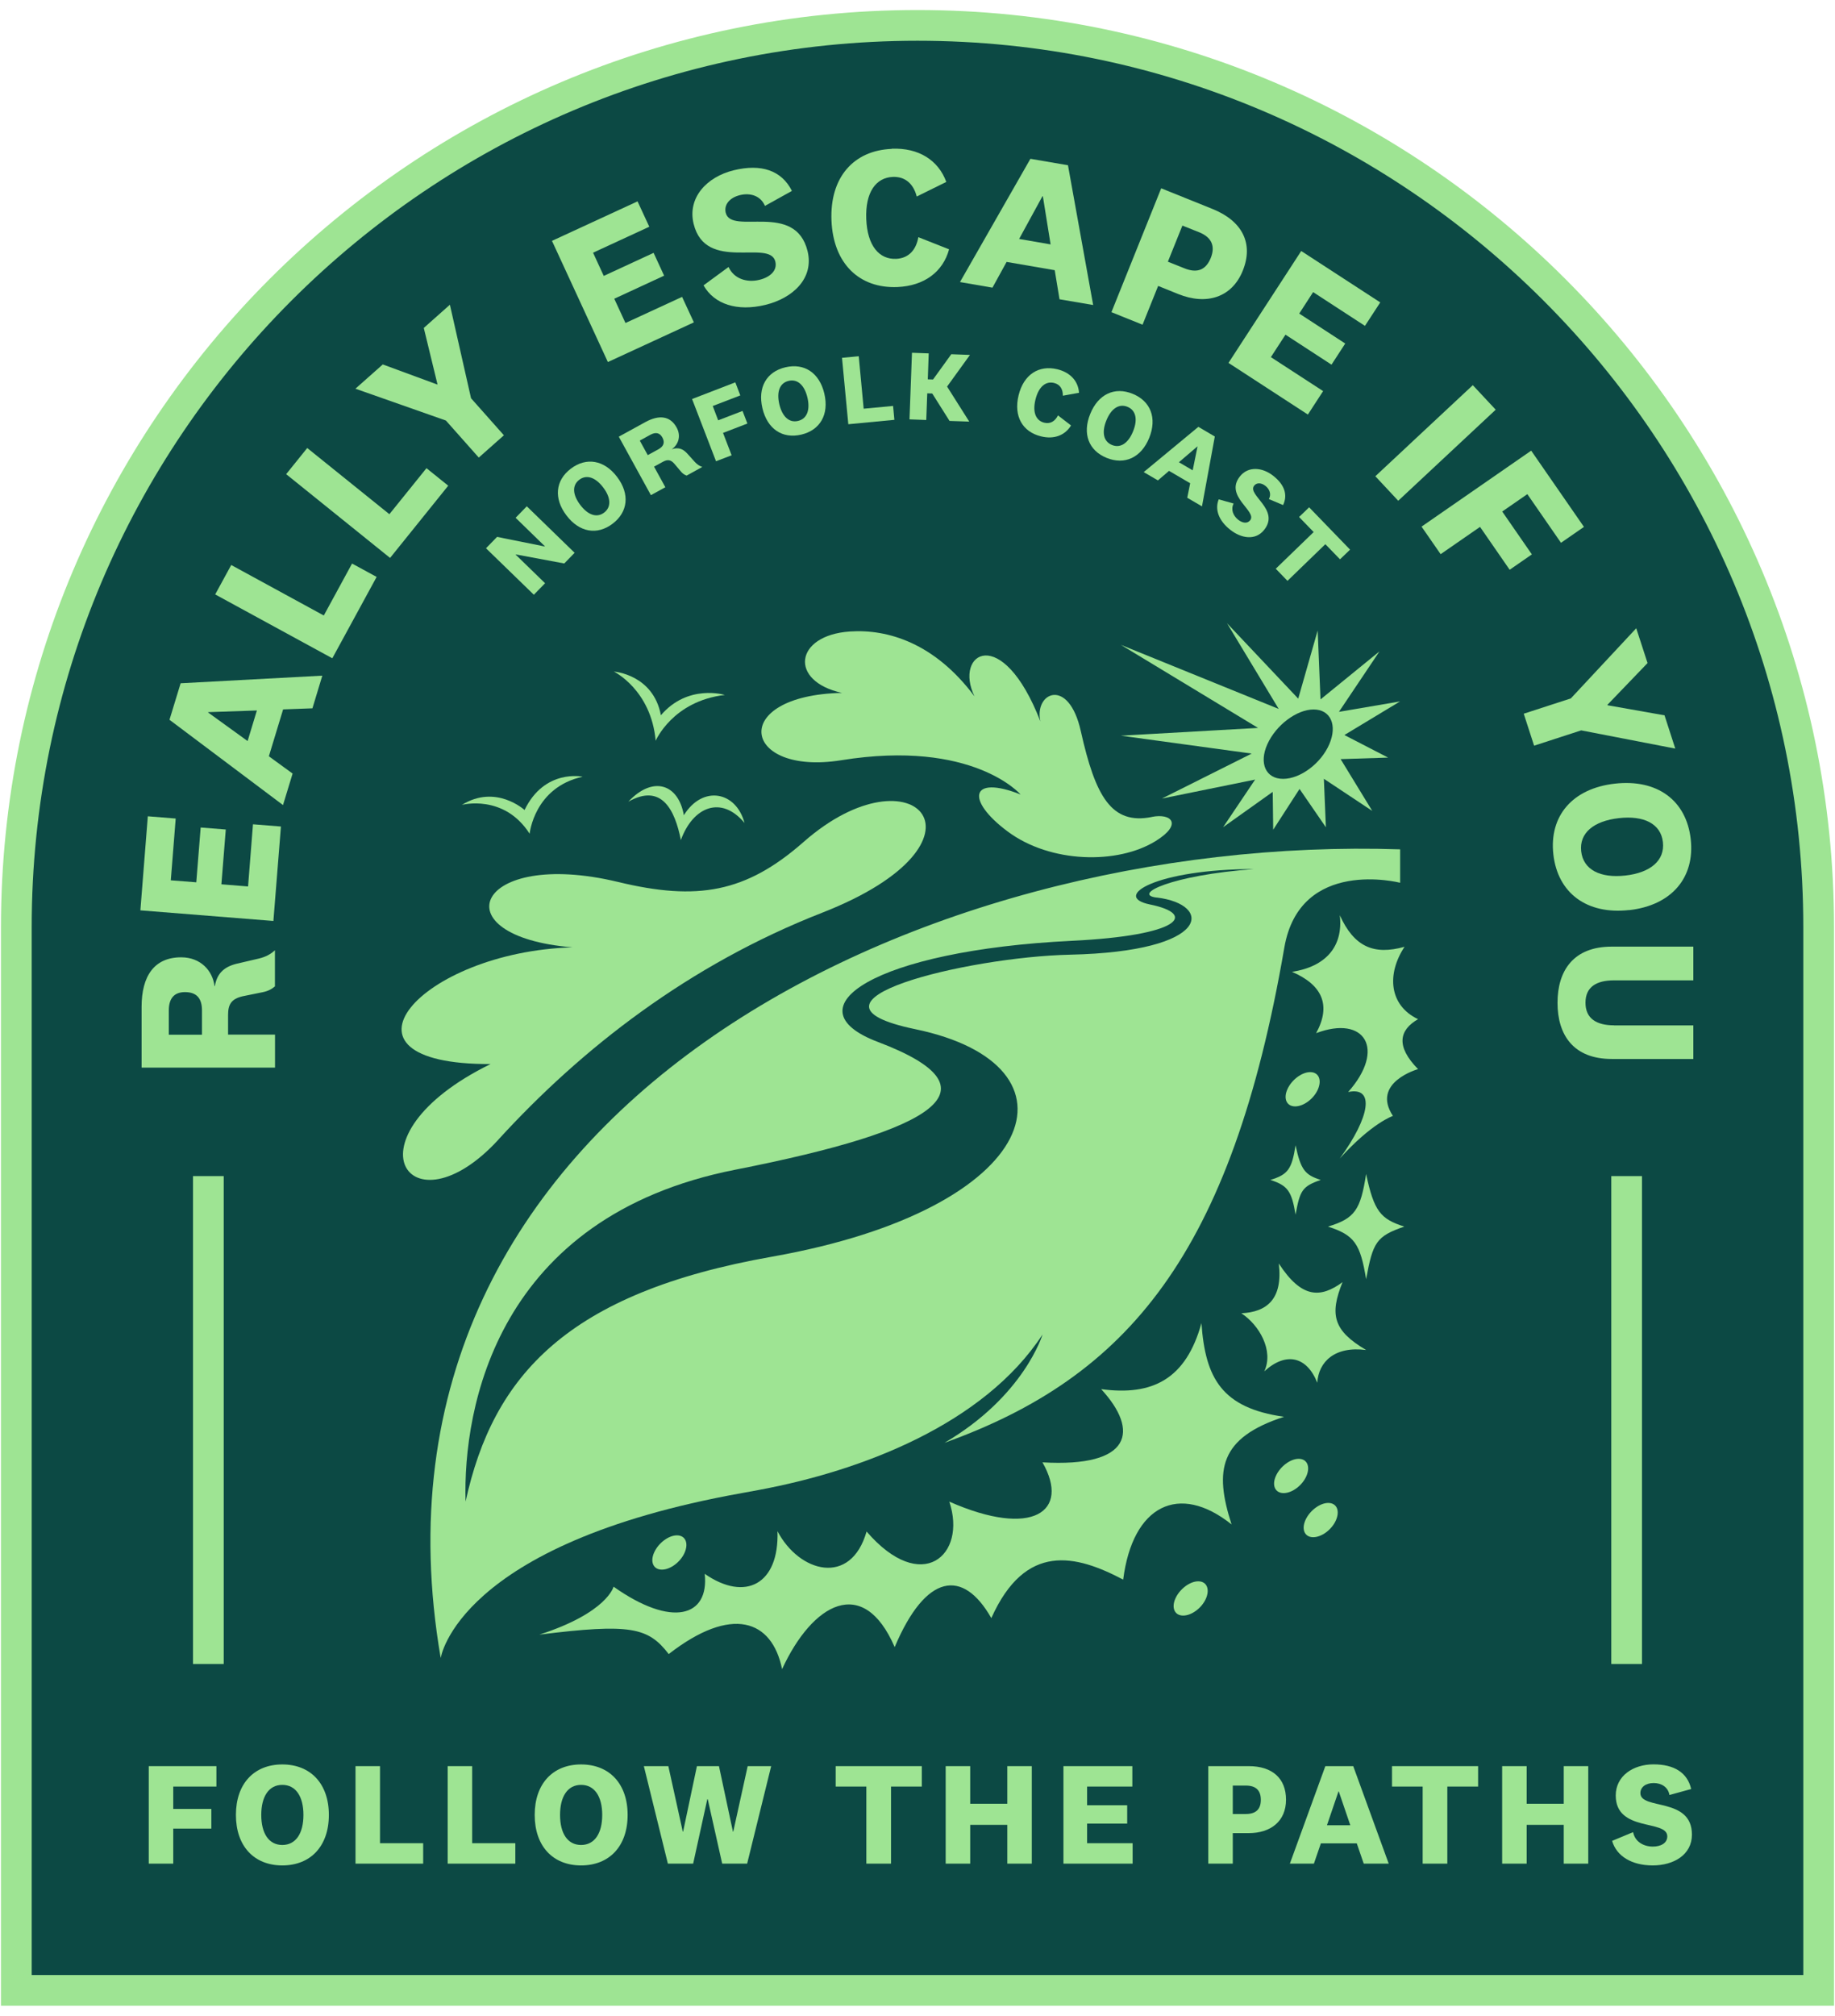 <svg width="92" height="101" viewBox="0 0 92 101" fill="none" xmlns="http://www.w3.org/2000/svg">
<path d="M0.819 99.732H91.181V46.451C91.181 21.538 70.915 1.272 46 1.272C21.085 1.272 0.819 21.538 0.819 46.451V99.732Z" fill="#0C4944"/>
<path d="M91.951 100.502H0.049V46.451C0.049 21.114 20.662 0.502 46 0.502C71.338 0.502 91.951 21.114 91.951 46.451V100.502ZM1.589 98.962H90.411V46.451C90.411 21.965 70.487 2.042 46 2.042C21.513 2.042 1.589 21.965 1.589 46.451V98.962Z" fill="#9EE493"/>
<path d="M13.788 49.42C13.576 49.601 13.388 49.681 13.057 49.739L12.167 49.92C11.597 50.051 11.435 50.332 11.435 50.852V51.842H13.788V53.494H7.099V50.452C7.099 48.911 7.731 47.968 9.083 47.968C10.072 47.968 10.665 48.657 10.754 49.408H10.773C10.873 48.807 11.204 48.457 11.844 48.295L12.995 48.026C13.315 47.945 13.557 47.825 13.784 47.614V49.416L13.788 49.42ZM8.463 50.633V51.846H10.126V50.625C10.126 50.024 9.857 49.712 9.275 49.712C8.755 49.712 8.463 50.001 8.463 50.633Z" fill="#9EE493"/>
<path d="M14.085 41.414L13.707 46.147L7.038 45.615L7.411 40.902L8.809 41.014L8.563 44.11L9.841 44.21L10.061 41.464L11.32 41.564L11.1 44.31L12.437 44.418L12.683 41.303L14.081 41.414H14.085Z" fill="#9EE493"/>
<path d="M14.193 35.55L13.48 37.895L14.67 38.761L14.189 40.34L8.497 36.066L9.056 34.237L16.16 33.855L15.664 35.492L14.193 35.546V35.55ZM12.414 37.132L12.879 35.6L10.438 35.684V35.704L12.414 37.132Z" fill="#9EE493"/>
<path d="M11.593 28.311L16.234 30.841L17.651 28.238L18.883 28.908L16.661 32.985L10.789 29.785L11.593 28.311Z" fill="#9EE493"/>
<path d="M15.405 22.45L19.522 25.765L21.382 23.459L22.472 24.337L19.557 27.956L14.347 23.759L15.402 22.45H15.405Z" fill="#9EE493"/>
<path d="M21.933 19.254L21.247 16.432L22.556 15.269L23.616 19.955L25.264 21.811L24.004 22.928L22.356 21.072L17.82 19.477L19.191 18.261L21.921 19.266L21.936 19.254H21.933Z" fill="#9EE493"/>
<path d="M34.786 16.154L30.477 18.141L27.674 12.069L31.964 10.09L32.553 11.361L29.734 12.662L30.27 13.825L32.769 12.67L33.296 13.813L30.797 14.969L31.359 16.185L34.197 14.876L34.786 16.147V16.154Z" fill="#9EE493"/>
<path d="M35.268 14.302L36.527 13.378C36.797 13.971 37.444 14.175 38.075 14.021C38.599 13.894 38.984 13.563 38.872 13.105C38.595 11.957 35.376 13.675 34.775 11.214C34.459 9.909 35.43 8.861 36.793 8.53C38.156 8.199 39.184 8.53 39.704 9.566L38.352 10.317C38.137 9.812 37.625 9.651 37.109 9.774C36.562 9.905 36.292 10.271 36.385 10.66C36.662 11.807 39.877 10.07 40.49 12.589C40.817 13.94 39.762 14.938 38.372 15.277C36.962 15.619 35.811 15.249 35.272 14.298L35.268 14.302Z" fill="#9EE493"/>
<path d="M44.71 7.452C46.062 7.398 47.047 8.03 47.444 9.116L45.961 9.847C45.807 9.243 45.411 8.838 44.76 8.865C43.92 8.9 43.378 9.624 43.431 10.975C43.485 12.327 44.086 13.005 44.926 12.97C45.576 12.943 45.938 12.496 46.042 11.884L47.583 12.493C47.278 13.617 46.343 14.325 44.991 14.383C43.081 14.46 41.776 13.209 41.687 11.049C41.599 8.888 42.796 7.537 44.71 7.46V7.452Z" fill="#9EE493"/>
<path d="M52.885 13.54L50.467 13.124L49.758 14.414L48.13 14.133L51.661 7.957L53.544 8.28L54.807 15.284L53.12 14.996L52.881 13.544L52.885 13.54ZM51.095 11.973L52.673 12.246L52.285 9.832H52.265L51.095 11.973Z" fill="#9EE493"/>
<path d="M58.064 14.329L57.283 16.27L55.723 15.642L58.218 9.435L60.791 10.471C62.285 11.072 62.859 12.2 62.308 13.563C61.765 14.911 60.486 15.304 59.073 14.734L58.06 14.325L58.064 14.329ZM60.109 11.634L59.281 11.303L58.553 13.113L59.381 13.444C60.04 13.709 60.463 13.513 60.702 12.928C60.929 12.362 60.779 11.9 60.113 11.634H60.109Z" fill="#9EE493"/>
<path d="M65.57 20.771L61.592 18.184L65.238 12.577L69.201 15.153L68.434 16.328L65.835 14.637L65.138 15.712L67.445 17.213L66.756 18.272L64.449 16.77L63.717 17.895L66.336 19.597L65.573 20.771H65.57Z" fill="#9EE493"/>
<path d="M74.989 20.529L70.102 25.092L68.954 23.863L73.841 19.3L74.989 20.529Z" fill="#9EE493"/>
<path d="M71.269 26.389L76.768 22.581L79.413 26.401L78.262 27.198L76.575 24.76L75.316 25.631L76.802 27.779L75.689 28.549L74.203 26.401L72.228 27.768L71.269 26.385V26.389Z" fill="#9EE493"/>
<path d="M80.595 35.338L83.453 35.843L83.992 37.51L79.275 36.597L76.914 37.364L76.394 35.762L78.755 34.996L82.035 31.48L82.602 33.224L80.588 35.319L80.595 35.338Z" fill="#9EE493"/>
<path d="M81.681 45.6C79.552 45.839 78.1 44.745 77.88 42.816C77.661 40.887 78.835 39.505 80.965 39.266C83.094 39.027 84.546 40.109 84.766 42.042C84.985 43.971 83.811 45.365 81.681 45.604V45.6ZM81.161 40.995C79.91 41.137 79.171 41.734 79.275 42.658C79.379 43.582 80.233 44.01 81.485 43.871C82.736 43.733 83.476 43.124 83.372 42.196C83.268 41.272 82.413 40.852 81.161 40.995Z" fill="#9EE493"/>
<path d="M80.922 51.38H84.897V53.062H80.803C78.889 53.062 78.088 51.861 78.088 50.248C78.088 48.634 78.889 47.433 80.803 47.433H84.897V49.123H80.922C80.052 49.123 79.49 49.443 79.49 50.244C79.49 51.044 80.052 51.376 80.922 51.376V51.38Z" fill="#9EE493"/>
<path d="M22.095 83.082C22.095 83.082 22.915 77.371 37.19 74.815C37.478 74.765 37.763 74.711 38.048 74.657C43.197 73.702 49.331 71.365 52.269 66.867C52.269 66.867 51.349 69.959 47.352 72.296C56.513 69.008 61.738 62.878 64.391 47.483C65.173 42.939 70.198 44.233 70.198 44.233V42.558C46.081 41.769 17.37 55.585 22.095 83.078V83.082ZM57.991 44.972C60.81 45.307 60.783 47.679 53.64 47.837C48.507 47.949 39.238 50.19 45.885 51.569C54.56 53.367 52.285 60.571 38.699 62.97C28.46 64.776 24.721 68.912 23.342 75.242C23.203 70.552 24.894 60.964 36.878 58.608C46.928 56.632 50.255 54.568 44.013 52.208C39.519 50.51 43.847 47.622 53.759 47.14C59.143 46.879 60.063 45.812 57.649 45.319C55.704 44.922 57.991 43.548 62.866 43.548C58.711 43.852 56.736 44.826 57.995 44.976L57.991 44.972Z" fill="#9EE493"/>
<path d="M67.406 36.828L70.194 35.146L67.129 35.669L69.162 32.639L66.205 35.046L66.063 31.592L65.088 35.007L61.519 31.23L64.11 35.523L56.197 32.312L63.074 36.474L56.197 36.863L62.755 37.76L58.253 40.013L62.928 39.062L61.322 41.449L63.81 39.678L63.833 41.576L65.154 39.532L66.475 41.453L66.374 39.023L68.8 40.633L67.214 38.038L69.594 37.961L67.414 36.836L67.406 36.828ZM66.648 37.287C66.236 38.249 65.196 39.027 64.33 39.027C63.463 39.027 63.109 38.249 63.54 37.291C63.972 36.332 65.011 35.55 65.859 35.55C66.706 35.55 67.06 36.328 66.648 37.287Z" fill="#9EE493"/>
<path d="M24.998 57.09C29.18 52.52 34.536 48.346 41.217 45.735C50.294 42.188 45.831 37.317 40.289 42.188C37.394 44.734 34.96 45.15 30.994 44.194C23.82 42.469 21.994 46.925 28.702 47.468C21.074 47.695 16.064 53.347 24.594 53.317C17.108 56.986 20.535 61.969 25.002 57.09H24.998Z" fill="#9EE493"/>
<path d="M57.745 40.937C55.727 41.338 54.922 39.921 54.187 36.632C53.575 33.894 51.834 34.707 52.161 36.147C50.236 31.188 47.802 32.72 48.857 34.892C46.867 32.227 44.514 31.515 42.615 31.642C39.827 31.831 39.542 34.137 42.215 34.718C36.489 34.842 37.186 38.896 42.184 38.092C48.78 37.033 51.168 39.809 51.168 39.809C48.638 38.808 48.407 40.09 50.517 41.661C52.666 43.263 56.039 43.321 57.941 42.142C59.308 41.295 58.731 40.737 57.749 40.933L57.745 40.937Z" fill="#9EE493"/>
<path d="M31.502 40.171C33.177 39.224 33.839 40.594 34.136 42.092C34.748 40.413 36.169 39.843 37.328 41.237C36.901 39.639 35.222 39.335 34.286 40.849C34.009 39.27 32.73 38.858 31.502 40.171Z" fill="#9EE493"/>
<path d="M23.153 40.332C23.153 40.332 25.26 39.763 26.554 41.776C26.554 41.776 26.777 39.454 29.211 38.919C29.211 38.919 27.305 38.507 26.299 40.587C26.299 40.587 24.863 39.273 23.157 40.332H23.153Z" fill="#9EE493"/>
<path d="M30.778 33.651C30.778 33.651 32.642 34.56 32.873 37.117C32.873 37.117 33.72 35.13 36.339 34.822C36.339 34.822 34.49 34.252 33.135 35.839C32.75 33.79 30.778 33.651 30.778 33.651Z" fill="#9EE493"/>
<path d="M64.954 60.864C65.177 59.647 65.285 59.447 66.216 59.123C65.435 58.873 65.215 58.627 64.954 57.383C64.769 58.577 64.58 58.854 63.691 59.123C64.565 59.404 64.761 59.689 64.954 60.864Z" fill="#9EE493"/>
<path d="M68.492 64.098C68.831 62.25 68.997 61.946 70.406 61.461C69.224 61.083 68.889 60.71 68.492 58.823C68.211 60.633 67.926 61.053 66.579 61.461C67.907 61.888 68.2 62.319 68.492 64.098Z" fill="#9EE493"/>
<path d="M71.096 51.068C69.64 50.375 69.517 48.808 70.418 47.441C68.874 47.872 67.888 47.441 67.172 45.858C67.356 47.441 66.455 48.438 64.776 48.696C66.271 49.339 66.763 50.348 65.986 51.769C68.427 50.845 69.498 52.57 67.591 54.718C68.931 54.437 68.7 55.951 67.172 58.049C68.789 56.259 69.836 55.916 69.836 55.916C68.727 54.233 71.096 53.571 71.096 53.571C69.967 52.423 70.152 51.611 71.096 51.068Z" fill="#9EE493"/>
<path d="M64.114 63.309C64.326 65.103 63.51 65.743 62.235 65.804C63.128 66.386 63.875 67.672 63.386 68.715C64.488 67.71 65.527 67.98 66.043 69.285C66.109 68.234 66.917 67.441 68.492 67.645C66.86 66.682 66.644 65.889 67.31 64.245C66.201 65.057 65.254 65.065 64.114 63.309Z" fill="#9EE493"/>
<path d="M66.078 54.579C65.874 55.053 65.362 55.438 64.934 55.438C64.507 55.438 64.334 55.053 64.545 54.579C64.757 54.106 65.269 53.721 65.689 53.721C66.109 53.721 66.282 54.102 66.078 54.579Z" fill="#9EE493"/>
<path d="M64.376 70.991C61.261 70.552 60.429 69.061 60.236 66.297C59.462 69.104 57.783 69.955 55.207 69.605C57.136 71.695 56.74 73.536 52.265 73.274C53.671 75.731 51.784 77.09 47.594 75.242C48.495 77.926 46.212 79.947 43.447 76.74C42.657 79.504 40.07 78.8 38.98 76.724C39.069 79.389 37.363 80.271 35.333 78.861C35.561 81.022 33.681 81.568 30.762 79.504C30.762 79.504 30.447 80.81 27.039 81.907C31.629 81.333 32.503 81.549 33.527 82.881C36.689 80.425 38.707 81.16 39.211 83.636C40.732 80.336 43.278 78.888 44.856 82.531C46.416 78.842 48.28 78.58 49.701 81.079C51.414 77.263 53.944 77.903 56.312 79.15C56.786 75.423 59.112 74.279 61.746 76.385C60.868 73.667 61.134 72.042 64.38 70.991H64.376Z" fill="#9EE493"/>
<path d="M34.328 77.791C34.124 78.265 33.612 78.65 33.185 78.65C32.757 78.65 32.584 78.265 32.796 77.791C33.008 77.317 33.52 76.932 33.939 76.932C34.359 76.932 34.532 77.314 34.328 77.791Z" fill="#9EE493"/>
<path d="M60.464 80.094C60.26 80.567 59.747 80.952 59.32 80.952C58.893 80.952 58.719 80.567 58.931 80.094C59.143 79.62 59.655 79.235 60.075 79.235C60.495 79.235 60.668 79.616 60.464 80.094Z" fill="#9EE493"/>
<path d="M65.5 73.956C65.296 74.43 64.784 74.815 64.357 74.815C63.929 74.815 63.756 74.43 63.968 73.956C64.18 73.482 64.692 73.097 65.111 73.097C65.531 73.097 65.704 73.478 65.5 73.956Z" fill="#9EE493"/>
<path d="M66.983 76.166C66.779 76.64 66.267 77.025 65.839 77.025C65.412 77.025 65.239 76.64 65.45 76.166C65.662 75.693 66.174 75.308 66.594 75.308C67.014 75.308 67.187 75.689 66.983 76.166Z" fill="#9EE493"/>
<path d="M11.216 58.931H9.676V83.378H11.216V58.931Z" fill="#9EE493"/>
<path d="M82.324 58.931H80.784V83.378H82.324V58.931Z" fill="#9EE493"/>
<path d="M7.458 93.382V88.496H10.85V89.52H8.686V90.64H10.596V91.626H8.686V93.382H7.458Z" fill="#9EE493"/>
<path d="M16.488 90.941C16.488 92.508 15.571 93.471 14.154 93.471C12.737 93.471 11.828 92.504 11.828 90.941C11.828 89.377 12.737 88.411 14.154 88.411C15.571 88.411 16.488 89.377 16.488 90.941ZM13.099 90.941C13.099 91.861 13.473 92.446 14.154 92.446C14.836 92.446 15.213 91.861 15.213 90.941C15.213 90.02 14.832 89.435 14.154 89.435C13.476 89.435 13.099 90.02 13.099 90.941Z" fill="#9EE493"/>
<path d="M19.052 88.496V92.358H21.216V93.382H17.824V88.496H19.052Z" fill="#9EE493"/>
<path d="M23.673 88.496V92.358H25.837V93.382H22.445V88.496H23.673Z" fill="#9EE493"/>
<path d="M31.467 90.941C31.467 92.508 30.551 93.471 29.134 93.471C27.717 93.471 26.808 92.504 26.808 90.941C26.808 89.377 27.717 88.411 29.134 88.411C30.551 88.411 31.467 89.377 31.467 90.941ZM28.079 90.941C28.079 91.861 28.452 92.446 29.134 92.446C29.815 92.446 30.193 91.861 30.193 90.941C30.193 90.02 29.811 89.435 29.134 89.435C28.456 89.435 28.079 90.02 28.079 90.941Z" fill="#9EE493"/>
<path d="M36.046 88.496L36.747 91.78H36.762L37.486 88.496H38.664L37.459 93.382H36.208L35.484 90.155H35.461L34.752 93.382H33.485L32.28 88.496H33.508L34.232 91.78H34.248L34.941 88.496H36.046Z" fill="#9EE493"/>
<path d="M43.435 93.382V89.52H41.899V88.496H46.216V89.52H44.672V93.382H43.435Z" fill="#9EE493"/>
<path d="M47.413 93.382V88.496H48.642V90.382H50.502V88.496H51.73V93.382H50.502V91.438H48.642V93.382H47.413Z" fill="#9EE493"/>
<path d="M56.782 93.382H53.317V88.496H56.771V89.52H54.503V90.456H56.513V91.376H54.503V92.358H56.786V93.382H56.782Z" fill="#9EE493"/>
<path d="M61.807 91.853V93.382H60.579V88.496H62.605C63.783 88.496 64.476 89.104 64.476 90.178C64.476 91.253 63.714 91.853 62.605 91.853H61.807ZM62.458 89.47H61.807V90.895H62.458C62.978 90.895 63.213 90.644 63.213 90.186C63.213 89.728 62.986 89.47 62.458 89.47Z" fill="#9EE493"/>
<path d="M68.015 92.365H66.224L65.874 93.382H64.669L66.448 88.496H67.846L69.625 93.382H68.373L68.023 92.365H68.015ZM66.529 91.457H67.699L67.122 89.766H67.106L66.529 91.457Z" fill="#9EE493"/>
<path d="M71.327 93.382V89.52H69.79V88.496H74.107V89.52H72.563V93.382H71.327Z" fill="#9EE493"/>
<path d="M75.312 93.382V88.496H76.541V90.382H78.4V88.496H79.629V93.382H78.4V91.438H76.541V93.382H75.312Z" fill="#9EE493"/>
<path d="M80.823 92.242L81.878 91.803C81.966 92.273 82.39 92.527 82.867 92.527C83.264 92.527 83.591 92.358 83.591 92.015C83.591 91.153 81.007 91.819 81.007 89.966C81.007 88.989 81.878 88.407 82.902 88.407C83.926 88.407 84.6 88.815 84.789 89.643L83.699 89.943C83.634 89.547 83.299 89.343 82.91 89.343C82.501 89.343 82.243 89.555 82.243 89.847C82.243 90.71 84.827 90.028 84.827 91.927C84.827 92.943 83.907 93.471 82.86 93.471C81.812 93.471 81.046 93.008 80.826 92.242H80.823Z" fill="#9EE493"/>
<path d="M25.849 25.947L26.411 25.369L28.81 27.699L28.29 28.234L25.857 27.78L25.849 27.787L27.328 29.224L26.765 29.801L24.366 27.472L24.921 26.902L27.312 27.383L27.32 27.375L25.849 25.943V25.947Z" fill="#9EE493"/>
<path d="M30.939 23.898C31.587 24.753 31.486 25.658 30.712 26.243C29.938 26.829 29.045 26.678 28.398 25.824C27.751 24.969 27.847 24.068 28.621 23.483C29.395 22.897 30.293 23.044 30.939 23.898ZM29.091 25.3C29.472 25.804 29.919 25.966 30.289 25.685C30.659 25.404 30.624 24.927 30.243 24.426C29.861 23.922 29.411 23.76 29.041 24.041C28.672 24.322 28.71 24.796 29.091 25.3Z" fill="#9EE493"/>
<path d="M34.421 23.829C34.29 23.779 34.209 23.718 34.105 23.587L33.812 23.24C33.62 23.02 33.458 23.017 33.227 23.144L32.792 23.383L33.358 24.414L32.634 24.811L31.024 21.881L32.357 21.149C33.035 20.779 33.597 20.829 33.924 21.422C34.163 21.858 34.001 22.281 33.693 22.501V22.508C33.986 22.408 34.217 22.47 34.444 22.712L34.84 23.151C34.952 23.271 35.064 23.348 35.21 23.398L34.421 23.833V23.829ZM32.607 21.785L32.076 22.077L32.476 22.805L33.011 22.512C33.273 22.366 33.346 22.173 33.208 21.919C33.081 21.692 32.884 21.634 32.607 21.785Z" fill="#9EE493"/>
<path d="M35.899 23.113L34.698 19.994L36.866 19.158L37.116 19.813L35.734 20.344L36.007 21.061L37.228 20.591L37.471 21.222L36.25 21.692L36.681 22.813L35.895 23.113H35.899Z" fill="#9EE493"/>
<path d="M41.329 19.724C41.575 20.768 41.117 21.553 40.174 21.777C39.23 22 38.472 21.5 38.225 20.456C37.979 19.413 38.429 18.627 39.377 18.404C40.324 18.18 41.083 18.681 41.329 19.721V19.724ZM39.072 20.256C39.219 20.868 39.558 21.199 40.012 21.091C40.467 20.983 40.624 20.533 40.482 19.921C40.336 19.308 39.993 18.977 39.538 19.085C39.084 19.193 38.93 19.64 39.072 20.256Z" fill="#9EE493"/>
<path d="M43.054 17.849L43.301 20.479L44.776 20.34L44.841 21.037L42.531 21.257L42.215 17.93L43.05 17.849H43.054Z" fill="#9EE493"/>
<path d="M47.602 21.084L46.739 19.717L46.489 19.709L46.439 21.045L45.599 21.014L45.723 17.676L46.562 17.707L46.516 19.008L46.778 19.016L47.694 17.749L48.63 17.784L47.483 19.37L48.595 21.126L47.606 21.091L47.602 21.084Z" fill="#9EE493"/>
<path d="M53.016 18.504C53.671 18.666 54.06 19.105 54.098 19.682L53.286 19.828C53.293 19.517 53.163 19.266 52.847 19.189C52.438 19.089 52.077 19.363 51.915 20.017C51.753 20.672 51.946 21.08 52.354 21.18C52.67 21.257 52.904 21.095 53.043 20.814L53.698 21.319C53.394 21.815 52.847 22.027 52.192 21.865C51.264 21.638 50.813 20.857 51.068 19.809C51.322 18.762 52.088 18.277 53.016 18.504Z" fill="#9EE493"/>
<path d="M57.618 21.939C57.217 22.932 56.385 23.309 55.484 22.944C54.583 22.578 54.256 21.735 54.66 20.741C55.061 19.748 55.885 19.366 56.786 19.732C57.687 20.098 58.018 20.945 57.618 21.939ZM55.469 21.068C55.23 21.654 55.319 22.12 55.75 22.297C56.181 22.474 56.574 22.197 56.809 21.611C57.048 21.026 56.955 20.556 56.524 20.383C56.093 20.21 55.704 20.483 55.469 21.068Z" fill="#9EE493"/>
<path d="M59.67 24.214L58.611 23.594L58.053 24.072L57.341 23.656L60.082 21.388L60.906 21.873L60.263 25.373L59.524 24.942L59.67 24.222V24.214ZM59.108 23.163L59.797 23.567L60.04 22.37H60.032L59.104 23.163H59.108Z" fill="#9EE493"/>
<path d="M61.099 25.019L61.85 25.231C61.7 25.52 61.819 25.835 62.073 26.039C62.285 26.209 62.531 26.255 62.678 26.07C63.043 25.608 61.376 24.869 62.162 23.875C62.578 23.348 63.29 23.409 63.84 23.845C64.391 24.28 64.576 24.784 64.33 25.308L63.617 25.007C63.748 24.769 63.656 24.515 63.448 24.349C63.228 24.176 63.001 24.18 62.878 24.337C62.512 24.799 64.187 25.531 63.382 26.548C62.951 27.095 62.235 26.987 61.673 26.54C61.103 26.09 60.895 25.523 61.103 25.019H61.099Z" fill="#9EE493"/>
<path d="M63.964 28.496L65.862 26.66L65.131 25.905L65.635 25.42L67.688 27.541L67.183 28.026L66.448 27.268L64.549 29.105L63.96 28.496H63.964Z" fill="#9EE493"/>
</svg>
